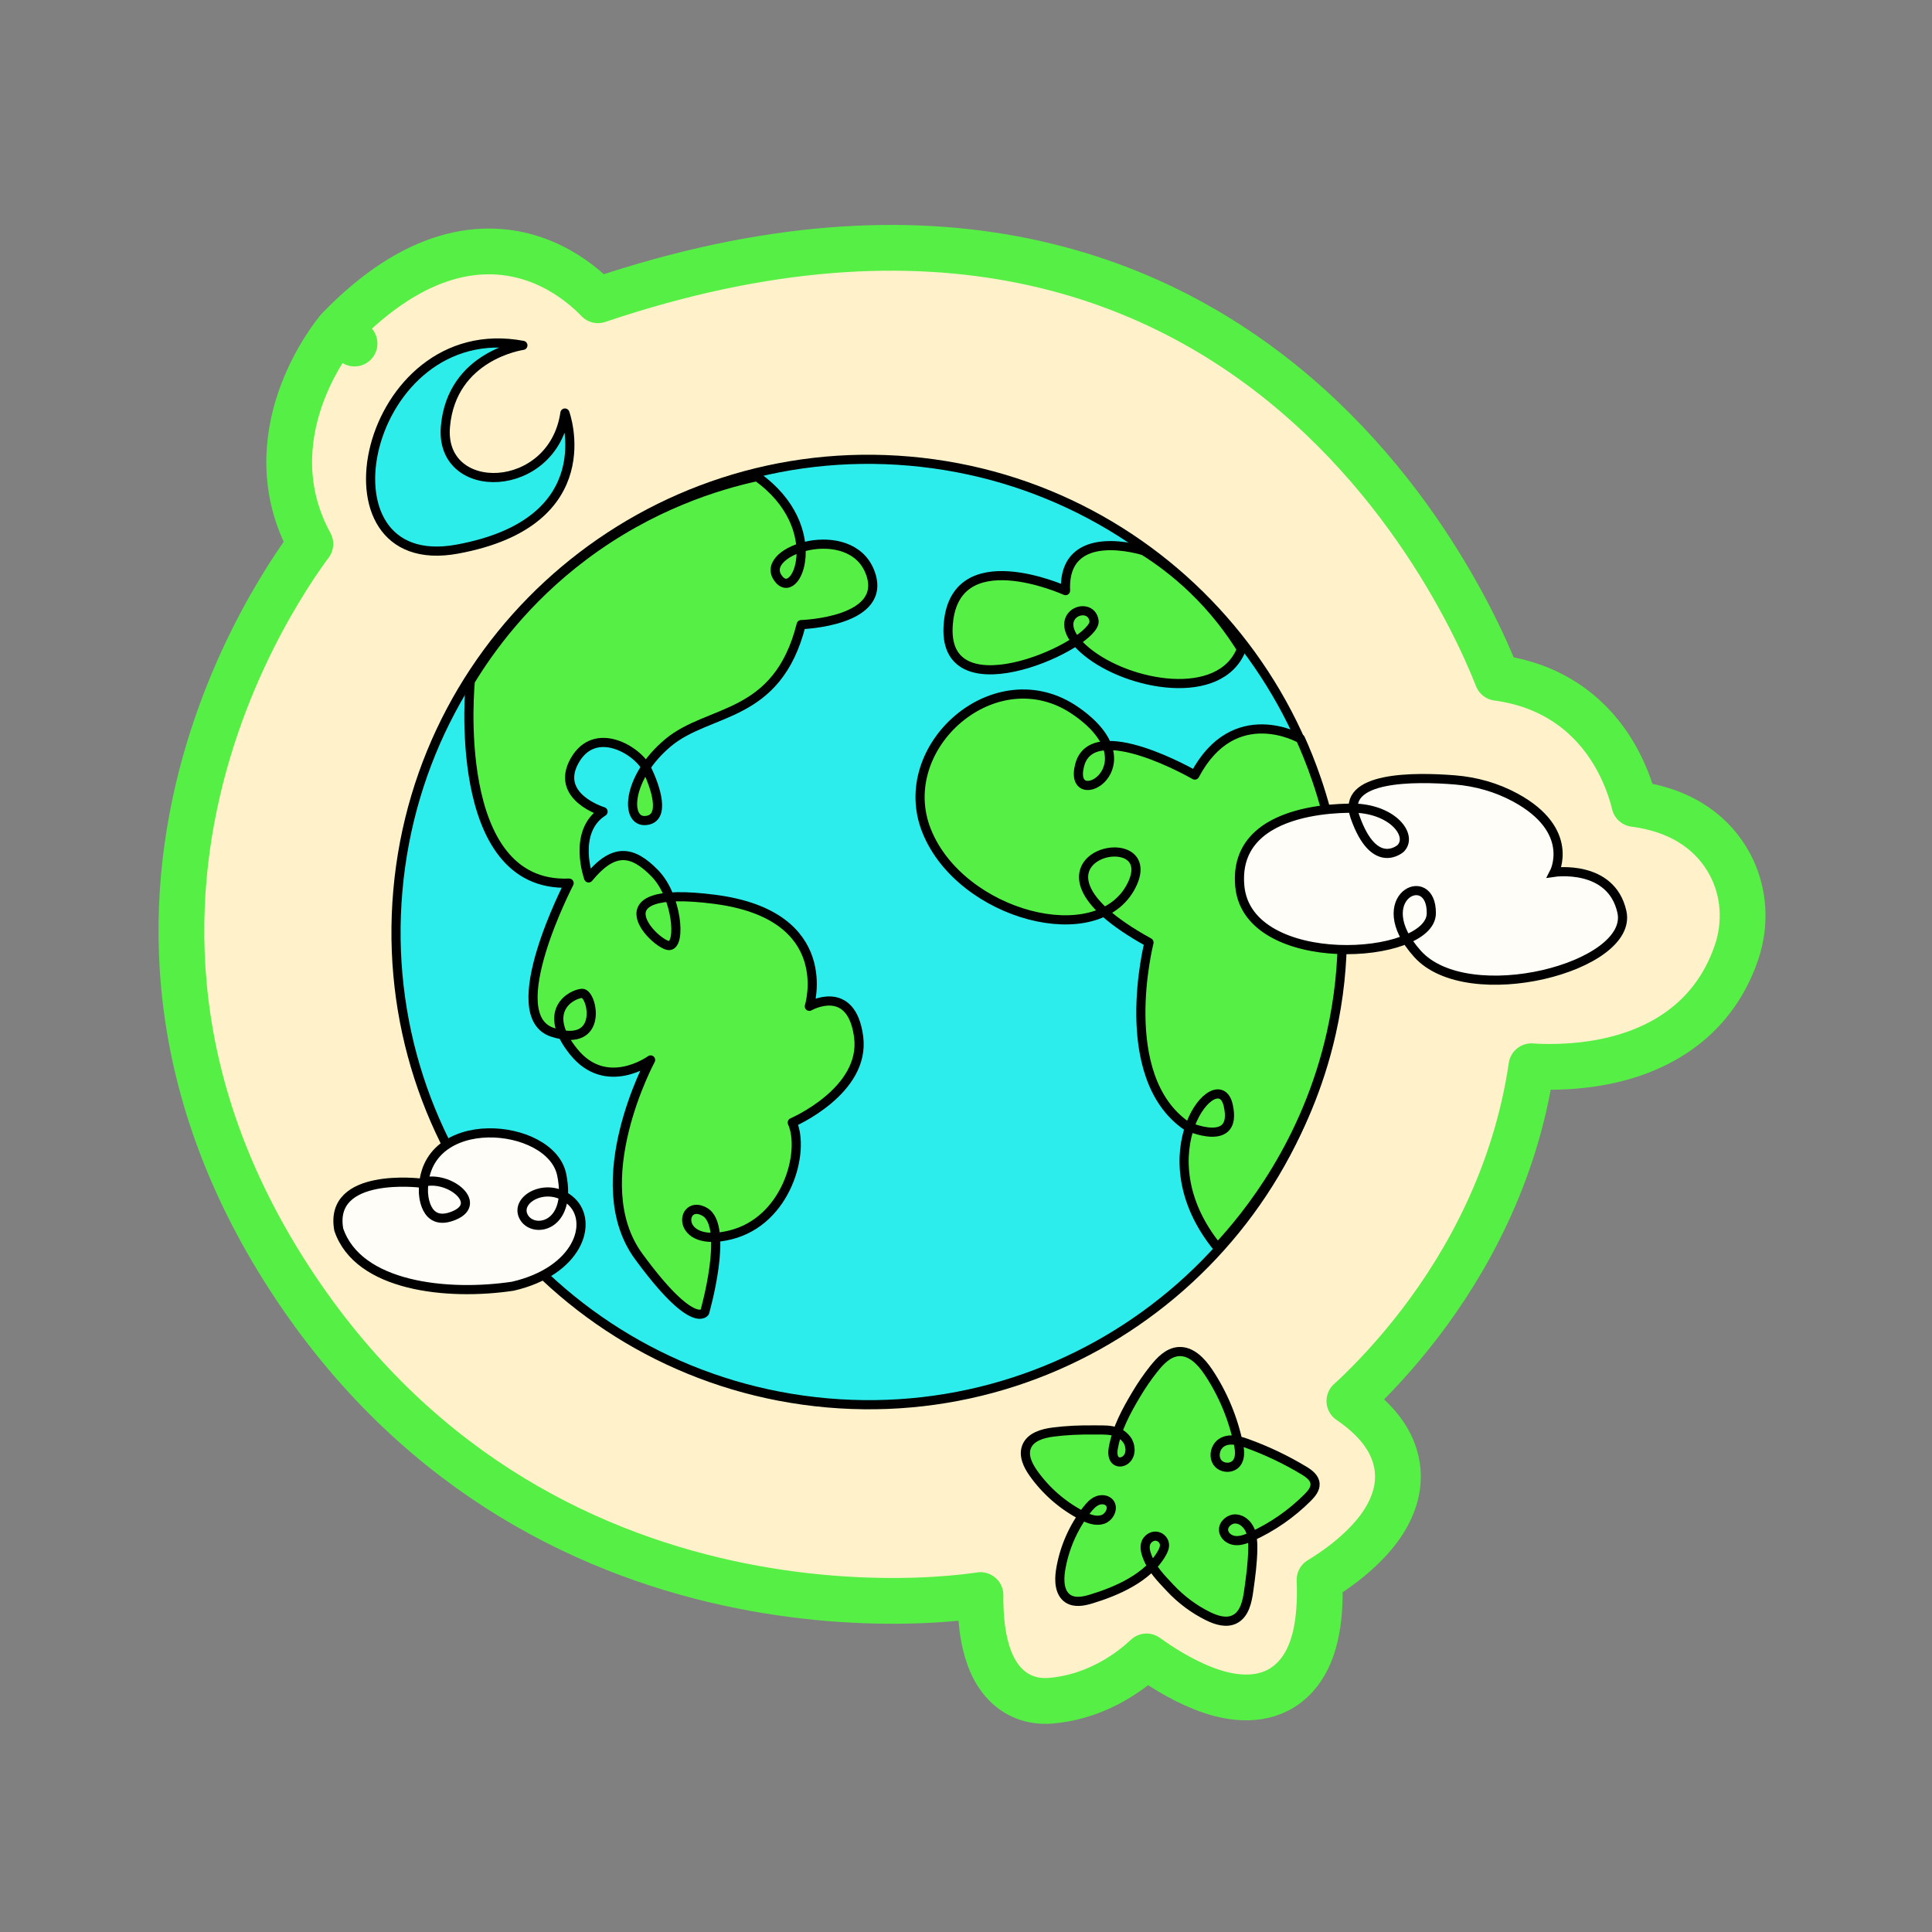 <svg width="87" height="87" viewBox="0 0 87 87" fill="none" xmlns="http://www.w3.org/2000/svg">
<rect x="0" y="0" width="87" height="87" fill="#808080" stroke="none"/>
<path d="M26.928 13.521C34.502 10.963 40.842 10.673 46.103 11.747C51.517 12.852 55.723 15.386 58.916 18.263C62.103 21.134 64.284 24.349 65.666 26.838C66.359 28.084 66.854 29.154 67.178 29.917C67.276 30.148 67.358 30.351 67.426 30.523C70.161 30.89 71.765 32.421 72.66 33.916C73.133 34.707 73.406 35.479 73.56 36.051C73.574 36.103 73.585 36.154 73.597 36.203C75.91 36.507 77.214 37.656 77.889 38.904C78.561 40.146 78.638 41.601 78.193 42.899C77.069 46.178 74.359 47.414 72.114 47.834C70.99 48.044 69.943 48.061 69.182 48.029C69.106 48.025 69.033 48.018 68.962 48.014C68.233 52.954 66.022 56.869 63.951 59.58C62.844 61.03 61.771 62.145 60.971 62.901C60.901 62.967 60.83 63.029 60.764 63.089C61.833 63.819 62.519 64.632 62.804 65.545C63.206 66.832 62.718 67.981 62.105 68.815C61.493 69.648 60.656 70.315 60.016 70.757C59.797 70.909 59.593 71.036 59.42 71.142C59.497 73.125 59.171 74.58 58.35 75.487C57.362 76.58 55.994 76.551 54.943 76.277C53.882 75.999 52.85 75.41 52.122 74.93C51.943 74.812 51.779 74.697 51.631 74.591C51.454 74.755 51.246 74.936 51.005 75.119C50.17 75.75 48.918 76.445 47.33 76.584C46.246 76.679 45.445 76.182 44.951 75.453C44.504 74.794 44.315 73.968 44.227 73.27C44.164 72.763 44.148 72.261 44.152 71.827C44.12 71.832 44.087 71.838 44.053 71.843C43.324 71.945 42.369 72.036 41.242 72.072C38.989 72.144 36.02 71.999 32.749 71.281C26.194 69.841 18.411 66.091 12.792 57.185C7.159 48.258 7.556 39.92 9.373 33.836C10.278 30.805 11.534 28.334 12.564 26.62C13.079 25.762 13.54 25.09 13.874 24.63C13.909 24.582 13.944 24.538 13.975 24.494C12.661 22.091 12.913 19.739 13.506 17.998C13.827 17.056 14.251 16.278 14.593 15.736C14.764 15.464 14.917 15.248 15.03 15.097C15.086 15.021 15.133 14.961 15.167 14.918C15.184 14.897 15.198 14.881 15.209 14.868C15.214 14.862 15.217 14.857 15.221 14.852C15.223 14.851 15.224 14.848 15.225 14.847L15.229 14.844C15.232 14.847 15.278 14.886 15.965 15.47L15.229 14.843C15.243 14.826 15.259 14.809 15.275 14.793C16.971 13.048 18.582 12.056 20.087 11.61C21.602 11.16 22.945 11.284 24.052 11.662C25.145 12.034 25.984 12.646 26.544 13.15C26.689 13.281 26.818 13.407 26.928 13.521Z" fill="#FFF2CB" stroke="#56EF45" stroke-width="2.061" stroke-linecap="round" stroke-linejoin="round"/>
<path d="M51.967 61.63C52.251 61.271 52.603 60.907 53.053 60.865C53.631 60.812 54.098 61.309 54.42 61.793C55.07 62.768 55.53 63.873 55.77 65.029C55.832 65.324 55.867 65.667 55.671 65.899C55.456 66.152 55.01 66.121 54.82 65.855C54.63 65.588 54.72 65.169 54.99 64.978C55.32 64.747 55.765 64.858 56.139 64.993C57.039 65.317 57.906 65.729 58.724 66.223C58.952 66.361 59.199 66.544 59.218 66.812C59.235 67.052 59.059 67.262 58.889 67.434C58.153 68.171 57.284 68.773 56.34 69.199C56.109 69.303 55.863 69.398 55.614 69.372C55.366 69.348 55.117 69.165 55.098 68.911C55.077 68.628 55.372 68.384 55.652 68.4C55.932 68.416 56.17 68.634 56.286 68.891C56.401 69.149 56.417 69.442 56.414 69.726C56.408 70.361 56.321 70.994 56.233 71.624C56.166 72.114 56.049 72.677 55.616 72.908C55.24 73.109 54.781 72.966 54.403 72.78C53.765 72.466 53.186 72.033 52.698 71.512C52.275 71.061 51.857 70.647 51.643 70.045C51.579 69.869 51.534 69.672 51.596 69.493C51.66 69.307 51.846 69.169 52.04 69.174C52.233 69.18 52.413 69.337 52.435 69.531C52.453 69.676 52.39 69.819 52.316 69.948C51.696 71.05 50.275 71.661 49.13 72.007C48.786 72.111 48.391 72.185 48.093 71.991C47.709 71.739 47.684 71.181 47.757 70.719C47.913 69.731 48.325 68.781 48.941 67.992C49.069 67.828 49.212 67.666 49.4 67.583C49.588 67.5 49.833 67.517 49.964 67.674C50.166 67.919 49.951 68.332 49.646 68.426C49.341 68.519 49.018 68.395 48.736 68.251C47.862 67.802 47.099 67.139 46.529 66.332C46.285 65.986 46.07 65.544 46.229 65.146C46.407 64.7 46.95 64.549 47.419 64.488C48.024 64.41 48.635 64.385 49.242 64.392C49.787 64.399 50.36 64.329 50.735 64.821C50.934 65.084 50.954 65.51 50.701 65.728C50.585 65.83 50.406 65.872 50.276 65.791C50.093 65.678 50.097 65.41 50.135 65.195C50.294 64.321 50.711 63.554 51.161 62.798C51.403 62.39 51.672 61.999 51.967 61.627L51.967 61.625L51.967 61.63Z" fill="url(#paint0_linear_7242_16784)" stroke="black" stroke-width="0.412" stroke-linecap="round" stroke-linejoin="round"/>
<path d="M37.255 63.174C48.961 64.198 59.281 55.535 60.305 43.824C61.33 32.113 52.671 21.79 40.965 20.765C29.259 19.741 18.939 28.404 17.915 40.115C16.89 51.826 25.549 62.15 37.255 63.174Z" fill="#2DEDEC" stroke="black" stroke-width="0.412" stroke-linecap="round" stroke-linejoin="round"/>
<path d="M18.946 53.276C18.946 53.276 14.782 52.756 15.255 55.37C16.127 57.941 20.137 58.362 23.092 57.92C26.035 57.242 26.741 55.05 25.733 54.104C24.724 53.158 23.173 53.958 23.57 54.772C23.966 55.587 25.786 55.278 25.293 52.895C24.8 50.513 18.998 50.005 19.067 53.676C19.067 53.676 19.079 55.315 20.455 54.734C21.831 54.152 20.076 52.829 18.946 53.276Z" fill="#FFFDF8" stroke="black" stroke-width="0.412" stroke-miterlimit="10"/>
<path d="M23.546 15.552C23.546 15.552 20.339 15.992 20.058 19.209C19.776 22.426 24.9 22.298 25.439 18.599C25.439 18.599 27.242 23.511 20.583 24.729C13.924 25.948 16.391 14.206 23.546 15.552Z" fill="#2DEDEB" stroke="black" stroke-width="0.412" stroke-linecap="round" stroke-linejoin="round"/>
<path d="M21.179 30.665C21.179 30.665 20.23 39.997 25.628 39.768C25.628 39.768 22.534 45.735 24.885 46.487C27.235 47.238 26.678 44.694 26.207 44.731C25.736 44.768 24.347 45.504 25.823 47.349C27.298 49.193 29.297 47.731 29.297 47.731C29.297 47.731 26.32 53.241 28.757 56.573C31.194 59.906 31.732 59.095 31.732 59.095C31.732 59.095 32.851 55.216 31.738 54.572C30.625 53.929 30.345 56.244 32.895 55.609C35.444 54.975 36.263 51.849 35.676 50.55C35.676 50.55 38.996 49.125 38.664 46.679C38.333 44.232 36.445 45.315 36.445 45.315C36.445 45.315 37.739 41.217 32.19 40.498C26.641 39.778 29.589 42.61 30.137 42.58C30.685 42.55 30.488 40.349 29.486 39.325C28.485 38.302 27.641 38.15 26.506 39.533C26.506 39.533 25.754 37.439 27.157 36.548C27.157 36.548 24.954 35.888 25.877 34.253C26.799 32.618 28.723 33.8 29.119 34.614C29.515 35.429 30.012 36.876 29.071 36.95C28.129 37.023 28.228 35.004 30.078 33.451C31.929 31.897 35.003 32.4 36.078 28.127C36.078 28.127 40.064 28.008 39.171 25.747C38.277 23.485 34.19 24.765 35.017 26.007C35.843 27.249 37.31 23.753 34.085 21.462C32.346 21.842 29.332 22.741 26.277 25.038C23.651 27.013 22.06 29.22 21.179 30.665Z" fill="url(#paint1_linear_7242_16784)" stroke="black" stroke-width="0.412" stroke-linecap="round" stroke-linejoin="round"/>
<path d="M51.508 24.802C51.508 24.802 47.852 23.621 47.982 26.596C47.982 26.596 42.884 24.278 42.693 28.238C42.503 32.199 49.41 28.982 49.266 27.956C49.122 26.929 47.023 27.759 48.912 29.328C50.801 30.897 54.96 31.64 55.904 29.233C55.416 28.447 54.705 27.472 53.691 26.503C52.919 25.766 52.16 25.212 51.508 24.802Z" fill="url(#paint2_linear_7242_16784)" stroke="black" stroke-width="0.412" stroke-linecap="round" stroke-linejoin="round"/>
<path d="M58.56 33.264C58.56 33.264 55.578 31.548 53.803 34.902C53.803 34.902 49.203 32.238 48.62 34.449C48.037 36.659 52.044 34.514 48.444 32.016C44.843 29.517 40.196 33.634 41.734 37.433C43.272 41.233 49.443 42.865 50.952 39.877C52.46 36.89 44.824 38.639 51.741 42.442C51.741 42.442 50.2 48.467 53.434 50.7C53.434 50.7 55.758 51.761 55.308 49.772C54.859 47.783 51.383 51.953 54.83 56.178C56.17 54.74 58.831 51.487 59.948 46.529C61.389 40.128 59.335 34.98 58.56 33.264Z" fill="url(#paint3_linear_7242_16784)" stroke="black" stroke-width="0.412" stroke-linecap="round" stroke-linejoin="round"/>
<path d="M63.073 38.204C63.608 37.661 62.828 36.545 61.204 36.403C61.204 36.403 55.466 36.057 55.83 39.91C56.195 43.763 64.425 43.236 64.454 41.133C64.482 39.029 61.555 40.411 63.827 42.949C66.099 45.487 73.59 43.543 73.036 41.062C72.554 38.903 69.994 39.278 69.994 39.278C69.994 39.278 70.968 37.397 68.237 35.915C67.398 35.46 66.469 35.197 65.517 35.12C63.715 34.975 60.371 34.939 61.015 36.777C61.888 39.27 63.073 38.204 63.073 38.204Z" fill="#FFFDF8" stroke="black" stroke-width="0.412" stroke-miterlimit="10"/>
<defs>
<linearGradient id="paint0_linear_7242_16784" x1="43.689" y1="62.66" x2="45.344" y2="78.556" gradientUnits="userSpaceOnUse">
<stop offset="1" stop-color="#56EF45"/>
</linearGradient>
<linearGradient id="paint1_linear_7242_16784" x1="40.082" y1="14.806" x2="19.848" y2="19.054" gradientUnits="userSpaceOnUse">
<stop offset="1" stop-color="#56EF45"/>
</linearGradient>
<linearGradient id="paint2_linear_7242_16784" x1="55.366" y1="23.87" x2="49.244" y2="30.654" gradientUnits="userSpaceOnUse">
<stop offset="1" stop-color="#56EF45"/>
</linearGradient>
<linearGradient id="paint3_linear_7242_16784" x1="60.276" y1="27.905" x2="41.552" y2="35.186" gradientUnits="userSpaceOnUse">
<stop offset="1" stop-color="#56EF45"/>
</linearGradient>
</defs>
</svg>
